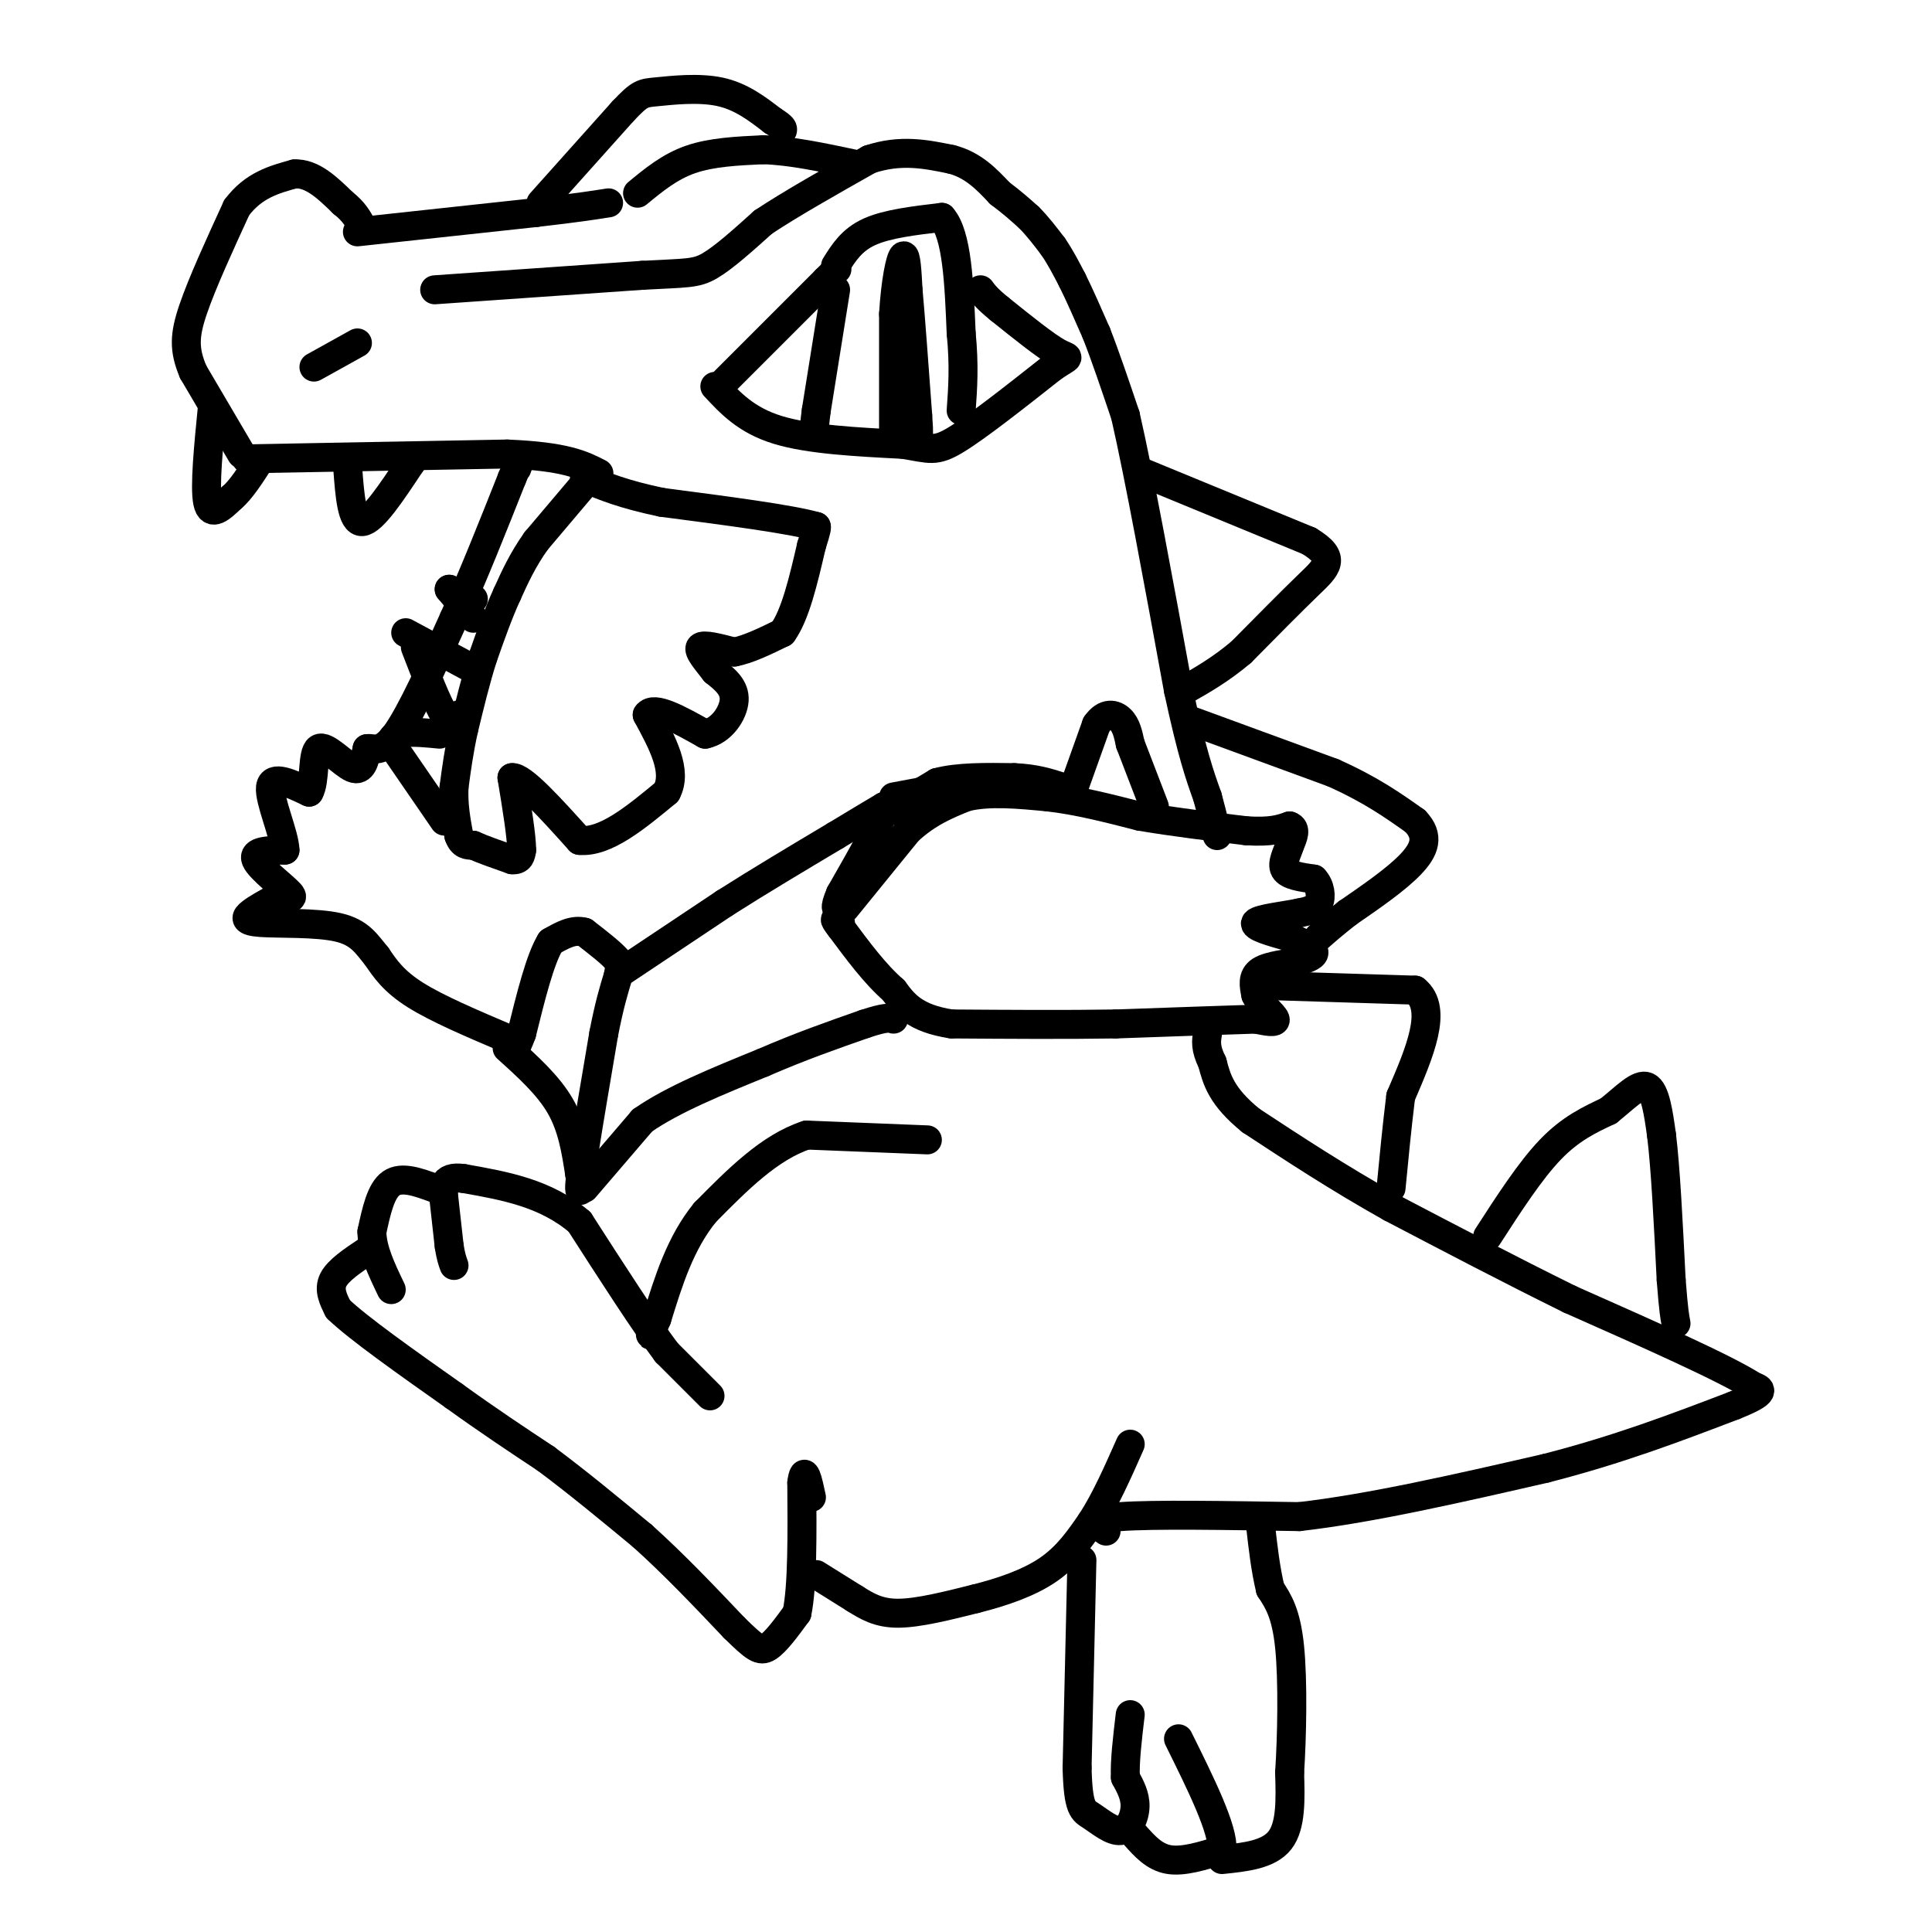 <svg viewBox='0 0 400 400' version='1.1' xmlns='http://www.w3.org/2000/svg' xmlns:xlink='http://www.w3.org/1999/xlink'><g fill='none' stroke='#000000' stroke-width='6' stroke-linecap='round' stroke-linejoin='round'><path d='M122,99c0.000,0.000 -11.000,13.000 -11,13'/><path d='M111,112c-2.833,4.000 -4.417,7.500 -6,11'/><path d='M105,123c-1.833,4.000 -3.417,8.500 -5,13'/><path d='M100,136c-1.500,4.667 -2.750,9.833 -4,15'/><path d='M96,151c-1.000,4.500 -1.500,8.250 -2,12'/><path d='M94,163c-0.167,3.667 0.417,6.833 1,10'/><path d='M95,173c0.667,2.000 1.833,2.000 3,2'/><path d='M98,175c1.833,0.833 4.917,1.917 8,3'/><path d='M106,178c1.667,0.167 1.833,-0.917 2,-2'/><path d='M108,176c0.000,-2.833 -1.000,-8.917 -2,-15'/><path d='M106,161c2.000,-0.333 8.000,6.333 14,13'/><path d='M120,174c5.333,0.500 11.667,-4.750 18,-10'/><path d='M138,164c2.333,-4.333 -0.833,-10.167 -4,-16'/><path d='M134,148c1.333,-2.000 6.667,1.000 12,4'/><path d='M146,152c3.378,-0.667 5.822,-4.333 6,-7c0.178,-2.667 -1.911,-4.333 -4,-6'/><path d='M148,139c-1.600,-2.089 -3.600,-4.311 -3,-5c0.600,-0.689 3.800,0.156 7,1'/><path d='M152,135c2.833,-0.500 6.417,-2.250 10,-4'/><path d='M162,131c2.667,-3.667 4.333,-10.833 6,-18'/><path d='M168,113c1.167,-3.667 1.083,-3.833 1,-4'/><path d='M169,109c-5.167,-1.500 -18.583,-3.250 -32,-5'/><path d='M137,104c-8.000,-1.667 -12.000,-3.333 -16,-5'/><path d='M50,94c0.000,0.000 -10.000,-17.000 -10,-17'/><path d='M40,77c-1.956,-4.600 -1.844,-7.600 0,-13c1.844,-5.400 5.422,-13.200 9,-21'/><path d='M49,43c3.500,-4.667 7.750,-5.833 12,-7'/><path d='M61,36c3.667,-0.167 6.833,2.917 10,6'/><path d='M71,42c2.333,1.833 3.167,3.417 4,5'/><path d='M74,48c0.000,0.000 37.000,-4.000 37,-4'/><path d='M111,44c8.667,-1.000 11.833,-1.500 15,-2'/><path d='M112,42c0.000,0.000 17.000,-19.000 17,-19'/><path d='M129,23c3.571,-3.774 4.000,-3.708 7,-4c3.000,-0.292 8.571,-0.940 13,0c4.429,0.940 7.714,3.470 11,6'/><path d='M160,25c2.167,1.333 2.083,1.667 2,2'/><path d='M132,40c3.333,-2.750 6.667,-5.500 11,-7c4.333,-1.500 9.667,-1.750 15,-2'/><path d='M158,31c5.667,0.167 12.333,1.583 19,3'/><path d='M90,60c0.000,0.000 43.000,-3.000 43,-3'/><path d='M133,57c9.311,-0.511 11.089,-0.289 14,-2c2.911,-1.711 6.956,-5.356 11,-9'/><path d='M158,46c5.500,-3.667 13.750,-8.333 22,-13'/><path d='M180,33c6.500,-2.167 11.750,-1.083 17,0'/><path d='M197,33c4.500,1.167 7.250,4.083 10,7'/><path d='M207,40c2.667,2.000 4.333,3.500 6,5'/><path d='M213,45c1.833,1.833 3.417,3.917 5,6'/><path d='M218,51c1.500,2.167 2.750,4.583 4,7'/><path d='M222,58c1.500,3.000 3.250,7.000 5,11'/><path d='M227,69c1.833,4.667 3.917,10.833 6,17'/><path d='M233,86c2.833,12.333 6.917,34.667 11,57'/><path d='M244,143c2.833,13.167 4.417,17.583 6,22'/><path d='M250,165c1.333,5.000 1.667,6.500 2,8'/><path d='M222,164c0.000,0.000 5.000,-14.000 5,-14'/><path d='M227,150c1.800,-2.622 3.800,-2.178 5,-1c1.200,1.178 1.600,3.089 2,5'/><path d='M234,154c1.167,3.000 3.083,8.000 5,13'/><path d='M175,188c0.000,0.000 13.000,-16.000 13,-16'/><path d='M188,172c4.167,-3.833 8.083,-5.417 12,-7'/><path d='M200,165c4.833,-1.167 10.917,-0.583 17,0'/><path d='M217,165c6.000,0.667 12.500,2.333 19,4'/><path d='M236,169c6.833,1.167 14.417,2.083 22,3'/><path d='M258,172c5.167,0.333 7.083,-0.333 9,-1'/><path d='M267,171c1.500,0.500 0.750,2.250 0,4'/><path d='M267,175c-0.489,1.644 -1.711,3.756 -1,5c0.711,1.244 3.356,1.622 6,2'/><path d='M272,182c1.333,1.333 1.667,3.667 1,5c-0.667,1.333 -2.333,1.667 -4,2'/><path d='M269,189c-2.933,0.622 -8.267,1.178 -9,2c-0.733,0.822 3.133,1.911 7,3'/><path d='M267,194c2.333,1.044 4.667,2.156 5,3c0.333,0.844 -1.333,1.422 -3,2'/><path d='M269,199c-2.200,0.533 -6.200,0.867 -8,2c-1.800,1.133 -1.400,3.067 -1,5'/><path d='M260,206c0.911,1.889 3.689,4.111 4,5c0.311,0.889 -1.844,0.444 -4,0'/><path d='M260,211c-5.500,0.167 -17.250,0.583 -29,1'/><path d='M231,212c-10.500,0.167 -22.250,0.083 -34,0'/><path d='M197,212c-7.667,-1.167 -9.833,-4.083 -12,-7'/><path d='M185,205c-3.833,-3.333 -7.417,-8.167 -11,-13'/><path d='M174,192c-1.833,-2.333 -0.917,-1.667 0,-1'/><path d='M105,217c4.250,3.833 8.500,7.667 11,12c2.500,4.333 3.250,9.167 4,14'/><path d='M120,243c0.578,3.200 0.022,4.200 0,3c-0.022,-1.200 0.489,-4.600 1,-8'/><path d='M121,238c0.833,-5.333 2.417,-14.667 4,-24'/><path d='M125,214c1.167,-6.000 2.083,-9.000 3,-12'/><path d='M128,202c0.500,-2.500 0.250,-2.750 0,-3'/><path d='M128,199c-1.167,-1.500 -4.083,-3.750 -7,-6'/><path d='M121,193c-2.333,-0.667 -4.667,0.667 -7,2'/><path d='M114,195c-2.167,3.500 -4.083,11.250 -6,19'/><path d='M108,214c-1.333,3.667 -1.667,3.333 -2,3'/><path d='M121,246c0.000,0.000 12.000,-14.000 12,-14'/><path d='M133,232c6.167,-4.333 15.583,-8.167 25,-12'/><path d='M158,220c7.667,-3.333 14.333,-5.667 21,-8'/><path d='M179,212c4.500,-1.500 5.250,-1.250 6,-1'/><path d='M129,201c0.000,0.000 21.000,-14.000 21,-14'/><path d='M150,187c7.333,-4.667 15.167,-9.333 23,-14'/><path d='M173,173c5.500,-3.333 7.750,-4.667 10,-6'/><path d='M183,167c0.167,2.000 -4.417,10.000 -9,18'/><path d='M174,185c-1.500,3.500 -0.750,3.250 0,3'/><path d='M184,168c0.000,0.000 10.000,-6.000 10,-6'/><path d='M194,162c4.333,-1.167 10.167,-1.083 16,-1'/><path d='M210,161c4.333,0.167 7.167,1.083 10,2'/><path d='M185,165c0.000,0.000 16.000,-3.000 16,-3'/><path d='M201,162c3.667,-0.500 4.833,-0.250 6,0'/><path d='M192,236c0.000,0.000 -25.000,-1.000 -25,-1'/><path d='M167,235c-7.667,2.500 -14.333,9.250 -21,16'/><path d='M146,251c-5.167,6.333 -7.583,14.167 -10,22'/><path d='M136,273c-1.833,4.167 -1.417,3.583 -1,3'/><path d='M147,289c0.000,0.000 -9.000,-9.000 -9,-9'/><path d='M138,280c-4.500,-6.000 -11.250,-16.500 -18,-27'/><path d='M120,253c-7.000,-6.000 -15.500,-7.500 -24,-9'/><path d='M96,244c-4.667,-0.689 -4.333,2.089 -4,5c0.333,2.911 0.667,5.956 1,9'/><path d='M93,258c0.333,2.167 0.667,3.083 1,4'/><path d='M90,246c-3.417,-1.250 -6.833,-2.500 -9,-1c-2.167,1.500 -3.083,5.750 -4,10'/><path d='M77,255c0.000,3.667 2.000,7.833 4,12'/><path d='M76,259c-3.000,2.000 -6.000,4.000 -7,6c-1.000,2.000 0.000,4.000 1,6'/><path d='M70,271c4.167,4.000 14.083,11.000 24,18'/><path d='M94,289c7.167,5.167 13.083,9.083 19,13'/><path d='M113,302c6.500,4.833 13.250,10.417 20,16'/><path d='M133,318c6.500,5.833 12.750,12.417 19,19'/><path d='M152,337c4.244,4.156 5.356,5.044 7,4c1.644,-1.044 3.822,-4.022 6,-7'/><path d='M165,334c1.167,-5.667 1.083,-16.333 1,-27'/><path d='M166,307c0.500,-4.000 1.250,-0.500 2,3'/><path d='M169,326c0.000,0.000 8.000,5.000 8,5'/><path d='M177,331c2.533,1.578 4.867,3.022 9,3c4.133,-0.022 10.067,-1.511 16,-3'/><path d='M202,331c5.422,-1.356 10.978,-3.244 15,-6c4.022,-2.756 6.511,-6.378 9,-10'/><path d='M226,315c2.833,-4.333 5.417,-10.167 8,-16'/><path d='M224,323c0.000,0.000 -1.000,43.000 -1,43'/><path d='M223,366c0.215,8.675 1.254,8.861 3,10c1.746,1.139 4.201,3.230 6,3c1.799,-0.230 2.943,-2.780 3,-5c0.057,-2.220 -0.971,-4.110 -2,-6'/><path d='M233,368c-0.167,-3.167 0.417,-8.083 1,-13'/><path d='M235,380c2.000,2.250 4.000,4.500 7,5c3.000,0.500 7.000,-0.750 11,-2'/><path d='M253,383c0.333,-4.167 -4.333,-13.583 -9,-23'/><path d='M253,385c4.833,-0.500 9.667,-1.000 12,-4c2.333,-3.000 2.167,-8.500 2,-14'/><path d='M267,367c0.489,-7.422 0.711,-18.978 0,-26c-0.711,-7.022 -2.356,-9.511 -4,-12'/><path d='M263,329c-1.000,-4.167 -1.500,-8.583 -2,-13'/><path d='M229,317c-1.833,-1.250 -3.667,-2.500 3,-3c6.667,-0.500 21.833,-0.250 37,0'/><path d='M269,314c14.667,-1.667 32.833,-5.833 51,-10'/><path d='M320,304c15.000,-3.833 27.000,-8.417 39,-13'/><path d='M359,291c7.167,-2.833 5.583,-3.417 4,-4'/><path d='M363,287c-5.667,-3.667 -21.833,-10.833 -38,-18'/><path d='M325,269c-12.500,-6.167 -24.750,-12.583 -37,-19'/><path d='M288,250c-11.000,-6.167 -20.000,-12.083 -29,-18'/><path d='M259,232c-6.167,-5.000 -7.083,-8.500 -8,-12'/><path d='M251,220c-1.500,-3.000 -1.250,-4.500 -1,-6'/><path d='M261,204c0.000,0.000 32.000,1.000 32,1'/><path d='M293,205c4.833,3.833 0.917,12.917 -3,22'/><path d='M290,227c-0.833,6.833 -1.417,12.917 -2,19'/><path d='M308,256c4.417,-6.833 8.833,-13.667 13,-18c4.167,-4.333 8.083,-6.167 12,-8'/><path d='M333,230c3.511,-2.800 6.289,-5.800 8,-5c1.711,0.800 2.356,5.400 3,10'/><path d='M344,235c0.833,6.667 1.417,18.333 2,30'/><path d='M346,265c0.500,6.500 0.750,7.750 1,9'/><path d='M246,149c0.000,0.000 30.000,11.000 30,11'/><path d='M276,160c7.833,3.500 12.417,6.750 17,10'/><path d='M293,170c3.000,3.111 2.000,5.889 -1,9c-3.000,3.111 -8.000,6.556 -13,10'/><path d='M279,189c-3.167,2.500 -4.583,3.750 -6,5'/><path d='M237,98c0.000,0.000 34.000,14.000 34,14'/><path d='M271,112c5.911,3.556 3.689,5.444 0,9c-3.689,3.556 -8.844,8.778 -14,14'/><path d='M257,135c-4.333,3.667 -8.167,5.833 -12,8'/><path d='M105,215c-7.250,-3.083 -14.500,-6.167 -19,-9c-4.500,-2.833 -6.250,-5.417 -8,-8'/><path d='M78,198c-2.128,-2.558 -3.447,-4.954 -8,-6c-4.553,-1.046 -12.341,-0.743 -16,-1c-3.659,-0.257 -3.188,-1.073 -2,-2c1.188,-0.927 3.094,-1.963 5,-3'/><path d='M57,186c1.940,-0.298 4.292,0.458 3,-1c-1.292,-1.458 -6.226,-5.131 -7,-7c-0.774,-1.869 2.613,-1.935 6,-2'/><path d='M59,176c-0.089,-3.244 -3.311,-10.356 -3,-13c0.311,-2.644 4.156,-0.822 8,1'/><path d='M64,164c1.310,-2.167 0.583,-8.083 2,-9c1.417,-0.917 4.976,3.167 7,4c2.024,0.833 2.512,-1.583 3,-4'/><path d='M76,155c1.267,-0.222 2.933,1.222 6,-3c3.067,-4.222 7.533,-14.111 12,-24'/><path d='M94,128c4.000,-8.833 8.000,-18.917 12,-29'/><path d='M106,99c2.167,-5.167 1.583,-3.583 1,-2'/><path d='M51,95c0.000,0.000 54.000,-1.000 54,-1'/><path d='M105,94c12.167,0.500 15.583,2.250 19,4'/><path d='M44,84c-0.833,8.417 -1.667,16.833 -1,20c0.667,3.167 2.833,1.083 5,-1'/><path d='M48,103c1.833,-1.500 3.917,-4.750 6,-8'/><path d='M72,97c0.417,5.583 0.833,11.167 3,11c2.167,-0.167 6.083,-6.083 10,-12'/><path d='M85,96c1.667,-2.167 0.833,-1.583 0,-1'/><path d='M65,76c0.000,0.000 9.000,-5.000 9,-5'/><path d='M150,79c0.000,0.000 21.000,-21.000 21,-21'/><path d='M171,58c3.667,-3.667 2.333,-2.333 1,-1'/><path d='M148,80c3.250,3.500 6.500,7.000 13,9c6.500,2.000 16.250,2.500 26,3'/><path d='M187,92c5.600,0.911 6.600,1.689 11,-1c4.400,-2.689 12.200,-8.844 20,-15'/><path d='M218,76c3.867,-2.600 3.533,-1.600 1,-3c-2.533,-1.400 -7.267,-5.200 -12,-9'/><path d='M207,64c-2.667,-2.167 -3.333,-3.083 -4,-4'/><path d='M173,55c1.667,-2.667 3.333,-5.333 7,-7c3.667,-1.667 9.333,-2.333 15,-3'/><path d='M195,45c3.167,3.500 3.583,13.750 4,24'/><path d='M199,69c0.667,6.667 0.333,11.333 0,16'/><path d='M173,60c0.000,0.000 -4.000,25.000 -4,25'/><path d='M169,85c-0.667,5.000 -0.333,5.000 0,5'/><path d='M185,89c0.000,0.000 0.000,-24.000 0,-24'/><path d='M185,65c0.400,-6.711 1.400,-11.489 2,-12c0.600,-0.511 0.800,3.244 1,7'/><path d='M188,60c0.500,5.500 1.250,15.750 2,26'/><path d='M190,86c0.333,4.833 0.167,3.917 0,3'/><path d='M92,170c0.000,0.000 -11.000,-16.000 -11,-16'/><path d='M81,154c-0.167,-3.000 4.917,-2.500 10,-2'/><path d='M95,148c-0.750,1.167 -1.500,2.333 -3,0c-1.500,-2.333 -3.750,-8.167 -6,-14'/><path d='M84,131c0.000,0.000 13.000,7.000 13,7'/><path d='M93,122c0.000,0.000 5.000,6.000 5,6'/><path d='M93,122c0.000,0.000 5.000,2.000 5,2'/></g>
</svg>